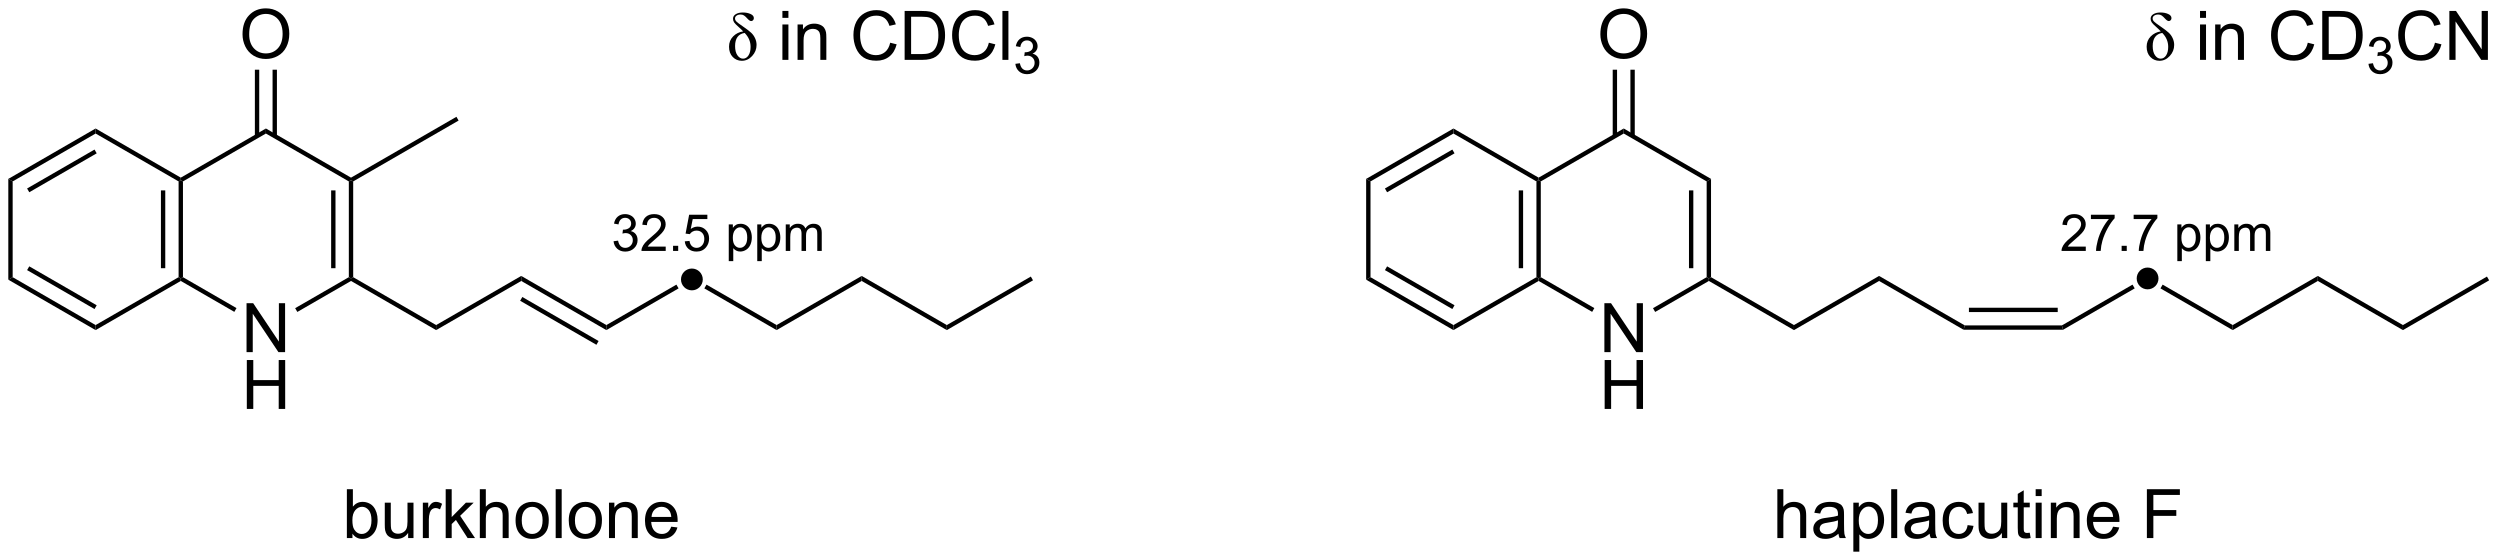 <?xml version="1.0" encoding="UTF-8"?>
<!DOCTYPE svg PUBLIC '-//W3C//DTD SVG 1.0//EN'
          'http://www.w3.org/TR/2001/REC-SVG-20010904/DTD/svg10.dtd'>
<svg stroke-dasharray="none" shape-rendering="auto" xmlns="http://www.w3.org/2000/svg" font-family="'Dialog'" text-rendering="auto" width="803" fill-opacity="1" color-interpolation="auto" color-rendering="auto" preserveAspectRatio="xMidYMid meet" font-size="12px" viewBox="0 0 803 180" fill="black" xmlns:xlink="http://www.w3.org/1999/xlink" stroke="black" image-rendering="auto" stroke-miterlimit="10" stroke-linecap="square" stroke-linejoin="miter" font-style="normal" stroke-width="1" height="180" stroke-dashoffset="0" font-weight="normal" stroke-opacity="1"
><!--Generated by the Batik Graphics2D SVG Generator--><defs id="genericDefs"
  /><g
  ><defs id="defs1"
    ><clipPath clipPathUnits="userSpaceOnUse" id="clipPath1"
      ><path d="M0.633 2.71 L301.441 2.71 L301.441 70.151 L0.633 70.151 L0.633 2.71 Z"
      /></clipPath
      ><clipPath clipPathUnits="userSpaceOnUse" id="clipPath2"
      ><path d="M26.406 276.497 L26.406 342.063 L318.85 342.063 L318.85 276.497 Z"
      /></clipPath
    ></defs
    ><g transform="scale(2.667,2.667) translate(-0.633,-2.71) matrix(1.029,0,0,1.029,-26.528,-281.695)"
    ><path d="M107.374 310.371 C106.67 310.371 106.099 309.8 106.099 309.096 C106.099 308.391 106.67 307.82 107.374 307.82 C108.079 307.82 108.65 308.391 108.65 309.096 C108.65 309.8 108.079 310.371 107.374 310.371" stroke="none" clip-path="url(#clipPath2)"
    /></g
    ><g transform="matrix(2.743,0,0,2.743,-72.429,-758.413)"
    ><path d="M277.883 310.371 C277.179 310.371 276.608 309.8 276.608 309.096 C276.608 308.391 277.179 307.82 277.883 307.82 C278.588 307.82 279.159 308.391 279.159 309.096 C279.159 309.8 278.588 310.371 277.883 310.371" stroke="none" clip-path="url(#clipPath2)"
    /></g
    ><g transform="matrix(2.743,0,0,2.743,-72.429,-758.413)"
    ><path d="M47.83 308.948 L47.574 309.096 L47.319 308.948 L47.319 297.734 L47.574 297.586 L47.83 297.734 ZM45.758 307.899 L45.758 298.783 L45.248 298.783 L45.248 307.899 Z" stroke="none" clip-path="url(#clipPath2)"
    /></g
    ><g transform="matrix(2.743,0,0,2.743,-72.429,-758.413)"
    ><path d="M47.574 297.292 L47.574 297.586 L47.319 297.734 L37.6 292.126 L37.6 291.537 Z" stroke="none" clip-path="url(#clipPath2)"
    /></g
    ><g transform="matrix(2.743,0,0,2.743,-72.429,-758.413)"
    ><path d="M37.6 291.537 L37.6 292.126 L27.888 297.734 L27.378 297.439 ZM37.473 294.003 L29.577 298.561 L29.832 299.003 L37.728 294.445 Z" stroke="none" clip-path="url(#clipPath2)"
    /></g
    ><g transform="matrix(2.743,0,0,2.743,-72.429,-758.413)"
    ><path d="M27.378 297.439 L27.888 297.734 L27.888 308.948 L27.378 309.243 Z" stroke="none" clip-path="url(#clipPath2)"
    /></g
    ><g transform="matrix(2.743,0,0,2.743,-72.429,-758.413)"
    ><path d="M27.378 309.243 L27.888 308.948 L37.6 314.555 L37.6 315.145 ZM29.577 308.12 L37.473 312.679 L37.728 312.237 L29.832 307.679 Z" stroke="none" clip-path="url(#clipPath2)"
    /></g
    ><g transform="matrix(2.743,0,0,2.743,-72.429,-758.413)"
    ><path d="M37.6 315.145 L37.6 314.555 L47.319 308.948 L47.574 309.096 L47.574 309.39 Z" stroke="none" clip-path="url(#clipPath2)"
    /></g
    ><g transform="matrix(2.743,0,0,2.743,-72.429,-758.413)"
    ><path d="M55.275 317.725 L55.275 311.998 L56.054 311.998 L59.062 316.493 L59.062 311.998 L59.788 311.998 L59.788 317.725 L59.01 317.725 L56.002 313.225 L56.002 317.725 L55.275 317.725 Z" stroke="none" clip-path="url(#clipPath2)"
    /></g
    ><g transform="matrix(2.743,0,0,2.743,-72.429,-758.413)"
    ><path d="M55.307 324.375 L55.307 318.649 L56.064 318.649 L56.064 321 L59.041 321 L59.041 318.649 L59.799 318.649 L59.799 324.375 L59.041 324.375 L59.041 321.675 L56.064 321.675 L56.064 324.375 L55.307 324.375 Z" stroke="none" clip-path="url(#clipPath2)"
    /></g
    ><g transform="matrix(2.743,0,0,2.743,-72.429,-758.413)"
    ><path d="M47.574 309.39 L47.574 309.096 L47.83 308.948 L54.099 312.568 L53.844 313.01 Z" stroke="none" clip-path="url(#clipPath2)"
    /></g
    ><g transform="matrix(2.743,0,0,2.743,-72.429,-758.413)"
    ><path d="M61.222 313.019 L60.967 312.577 L67.252 308.948 L67.508 309.096 L67.508 309.39 Z" stroke="none" clip-path="url(#clipPath2)"
    /></g
    ><g transform="matrix(2.743,0,0,2.743,-72.429,-758.413)"
    ><path d="M67.763 308.948 L67.508 309.096 L67.252 308.948 L67.252 297.734 L67.508 297.586 L67.763 297.734 ZM65.691 307.899 L65.691 298.782 L65.181 298.782 L65.181 307.899 Z" stroke="none" clip-path="url(#clipPath2)"
    /></g
    ><g transform="matrix(2.743,0,0,2.743,-72.429,-758.413)"
    ><path d="M67.508 297.292 L67.508 297.586 L67.252 297.734 L57.541 292.126 L57.541 291.537 Z" stroke="none" clip-path="url(#clipPath2)"
    /></g
    ><g transform="matrix(2.743,0,0,2.743,-72.429,-758.413)"
    ><path d="M57.541 291.537 L57.541 292.126 L47.83 297.734 L47.574 297.586 L47.574 297.292 Z" stroke="none" clip-path="url(#clipPath2)"
    /></g
    ><g transform="matrix(2.743,0,0,2.743,-72.429,-758.413)"
    ><path d="M54.804 280.508 Q54.804 279.081 55.57 278.277 Q56.335 277.469 57.546 277.469 Q58.338 277.469 58.973 277.85 Q59.611 278.227 59.945 278.904 Q60.281 279.581 60.281 280.441 Q60.281 281.313 59.929 282.001 Q59.578 282.688 58.932 283.042 Q58.288 283.397 57.541 283.397 Q56.734 283.397 56.096 283.006 Q55.46 282.613 55.132 281.938 Q54.804 281.261 54.804 280.508 ZM55.585 280.519 Q55.585 281.555 56.14 282.152 Q56.697 282.745 57.538 282.745 Q58.393 282.745 58.945 282.144 Q59.499 281.542 59.499 280.438 Q59.499 279.738 59.262 279.217 Q59.025 278.696 58.57 278.409 Q58.117 278.12 57.549 278.12 Q56.744 278.12 56.163 278.675 Q55.585 279.227 55.585 280.519 Z" stroke="none" clip-path="url(#clipPath2)"
    /></g
    ><g transform="matrix(2.743,0,0,2.743,-72.429,-758.413)"
    ><path d="M58.832 292.43 L58.832 284.653 L58.322 284.653 L58.322 292.43 ZM56.76 292.43 L56.76 284.653 L56.25 284.653 L56.25 292.43 Z" stroke="none" clip-path="url(#clipPath2)"
    /></g
    ><g transform="matrix(2.743,0,0,2.743,-72.429,-758.413)"
    ><path d="M67.508 309.39 L67.508 309.096 L67.763 308.948 L77.474 314.555 L77.474 315.145 Z" stroke="none" clip-path="url(#clipPath2)"
    /></g
    ><g transform="matrix(2.743,0,0,2.743,-72.429,-758.413)"
    ><path d="M77.474 315.145 L77.474 314.555 L87.441 308.801 L87.441 309.39 Z" stroke="none" clip-path="url(#clipPath2)"
    /></g
    ><g transform="matrix(2.743,0,0,2.743,-72.429,-758.413)"
    ><path d="M87.441 309.39 L87.441 308.801 L97.407 314.555 L97.407 315.145 ZM87.313 311.709 L96.244 316.865 L96.499 316.423 L87.569 311.267 Z" stroke="none" clip-path="url(#clipPath2)"
    /></g
    ><g transform="matrix(2.743,0,0,2.743,-72.429,-758.413)"
    ><path d="M97.407 315.145 L97.407 314.555 L105.611 309.819 L105.866 310.261 Z" stroke="none" clip-path="url(#clipPath2)"
    /></g
    ><g transform="matrix(2.743,0,0,2.743,-72.429,-758.413)"
    ><path d="M108.882 310.261 L109.137 309.819 L117.341 314.555 L117.341 315.145 Z" stroke="none" clip-path="url(#clipPath2)"
    /></g
    ><g transform="matrix(2.743,0,0,2.743,-72.429,-758.413)"
    ><path d="M117.341 315.145 L117.341 314.555 L127.307 308.801 L127.307 309.39 Z" stroke="none" clip-path="url(#clipPath2)"
    /></g
    ><g transform="matrix(2.743,0,0,2.743,-72.429,-758.413)"
    ><path d="M127.307 309.39 L127.307 308.801 L137.274 314.555 L137.274 315.145 Z" stroke="none" clip-path="url(#clipPath2)"
    /></g
    ><g transform="matrix(2.743,0,0,2.743,-72.429,-758.413)"
    ><path d="M137.274 315.145 L137.274 314.555 L147.113 308.875 L147.368 309.316 Z" stroke="none" clip-path="url(#clipPath2)"
    /></g
    ><g transform="matrix(2.743,0,0,2.743,-72.429,-758.413)"
    ><path d="M67.763 297.734 L67.508 297.586 L67.508 297.292 L79.851 290.166 L80.106 290.607 Z" stroke="none" clip-path="url(#clipPath2)"
    /></g
    ><g transform="matrix(2.743,0,0,2.743,-72.429,-758.413)"
    ><path d="M98.252 304.74 L98.779 304.67 Q98.871 305.119 99.088 305.316 Q99.307 305.514 99.621 305.514 Q99.992 305.514 100.248 305.256 Q100.506 304.998 100.506 304.617 Q100.506 304.254 100.268 304.019 Q100.031 303.783 99.664 303.783 Q99.516 303.783 99.293 303.842 L99.352 303.379 Q99.404 303.385 99.436 303.385 Q99.773 303.385 100.043 303.209 Q100.312 303.033 100.312 302.666 Q100.312 302.377 100.115 302.188 Q99.92 301.996 99.609 301.996 Q99.301 301.996 99.096 302.19 Q98.891 302.383 98.832 302.769 L98.305 302.676 Q98.402 302.144 98.744 301.853 Q99.088 301.562 99.598 301.562 Q99.949 301.562 100.244 301.713 Q100.541 301.863 100.697 302.125 Q100.853 302.385 100.853 302.678 Q100.853 302.957 100.703 303.185 Q100.555 303.414 100.262 303.549 Q100.643 303.637 100.853 303.914 Q101.064 304.19 101.064 304.606 Q101.064 305.168 100.654 305.56 Q100.244 305.951 99.617 305.951 Q99.053 305.951 98.678 305.615 Q98.305 305.277 98.252 304.74 ZM104.358 305.367 L104.358 305.875 L101.519 305.875 Q101.513 305.684 101.581 305.508 Q101.689 305.219 101.927 304.938 Q102.167 304.656 102.618 304.287 Q103.317 303.713 103.564 303.377 Q103.81 303.041 103.81 302.742 Q103.81 302.43 103.585 302.215 Q103.362 301.998 103.001 301.998 Q102.62 301.998 102.392 302.227 Q102.163 302.455 102.161 302.859 L101.618 302.805 Q101.675 302.197 102.038 301.881 Q102.401 301.562 103.013 301.562 Q103.632 301.562 103.991 301.906 Q104.353 302.248 104.353 302.754 Q104.353 303.012 104.247 303.262 Q104.142 303.51 103.895 303.785 Q103.651 304.06 103.083 304.541 Q102.608 304.94 102.474 305.082 Q102.339 305.225 102.251 305.367 L104.358 305.367 ZM105.219 305.875 L105.219 305.273 L105.82 305.273 L105.82 305.875 L105.219 305.875 ZM106.591 304.75 L107.144 304.703 Q107.206 305.107 107.429 305.31 Q107.653 305.514 107.97 305.514 Q108.351 305.514 108.614 305.227 Q108.878 304.94 108.878 304.465 Q108.878 304.014 108.624 303.754 Q108.372 303.492 107.962 303.492 Q107.706 303.492 107.501 303.609 Q107.296 303.725 107.179 303.908 L106.685 303.844 L107.101 301.639 L109.235 301.639 L109.235 302.143 L107.522 302.143 L107.29 303.297 Q107.677 303.027 108.103 303.027 Q108.665 303.027 109.052 303.418 Q109.439 303.807 109.439 304.418 Q109.439 305.002 109.099 305.426 Q108.685 305.949 107.97 305.949 Q107.384 305.949 107.013 305.621 Q106.644 305.291 106.591 304.75 ZM111.741 307.068 L111.741 302.764 L112.222 302.764 L112.222 303.168 Q112.392 302.93 112.605 302.812 Q112.819 302.693 113.124 302.693 Q113.522 302.693 113.827 302.898 Q114.132 303.103 114.286 303.477 Q114.442 303.85 114.442 304.295 Q114.442 304.773 114.27 305.156 Q114.099 305.537 113.772 305.742 Q113.446 305.945 113.085 305.945 Q112.821 305.945 112.612 305.834 Q112.403 305.723 112.269 305.553 L112.269 307.068 L111.741 307.068 ZM112.218 304.336 Q112.218 304.938 112.46 305.225 Q112.704 305.512 113.05 305.512 Q113.401 305.512 113.651 305.215 Q113.903 304.916 113.903 304.293 Q113.903 303.697 113.657 303.402 Q113.413 303.106 113.073 303.106 Q112.737 303.106 112.478 303.422 Q112.218 303.736 112.218 304.336 ZM115.078 307.068 L115.078 302.764 L115.559 302.764 L115.559 303.168 Q115.728 302.93 115.941 302.812 Q116.156 302.693 116.461 302.693 Q116.859 302.693 117.164 302.898 Q117.469 303.103 117.623 303.477 Q117.779 303.85 117.779 304.295 Q117.779 304.773 117.607 305.156 Q117.436 305.537 117.109 305.742 Q116.783 305.945 116.422 305.945 Q116.158 305.945 115.949 305.834 Q115.74 305.723 115.606 305.553 L115.606 307.068 L115.078 307.068 ZM115.555 304.336 Q115.555 304.938 115.797 305.225 Q116.041 305.512 116.387 305.512 Q116.738 305.512 116.988 305.215 Q117.24 304.916 117.24 304.293 Q117.24 303.697 116.994 303.402 Q116.75 303.106 116.41 303.106 Q116.074 303.106 115.814 303.422 Q115.555 303.736 115.555 304.336 ZM118.415 305.875 L118.415 302.764 L118.886 302.764 L118.886 303.199 Q119.032 302.971 119.274 302.832 Q119.519 302.693 119.829 302.693 Q120.175 302.693 120.395 302.838 Q120.618 302.981 120.708 303.238 Q121.077 302.693 121.669 302.693 Q122.132 302.693 122.38 302.949 Q122.63 303.205 122.63 303.738 L122.63 305.875 L122.106 305.875 L122.106 303.914 Q122.106 303.598 122.054 303.459 Q122.003 303.32 121.868 303.236 Q121.733 303.15 121.552 303.15 Q121.224 303.15 121.007 303.369 Q120.79 303.586 120.79 304.066 L120.79 305.875 L120.263 305.875 L120.263 303.853 Q120.263 303.502 120.134 303.326 Q120.005 303.15 119.712 303.15 Q119.489 303.15 119.3 303.268 Q119.112 303.385 119.026 303.611 Q118.942 303.836 118.942 304.26 L118.942 305.875 L118.415 305.875 Z" stroke="none" clip-path="url(#clipPath2)"
    /></g
    ><g transform="matrix(2.743,0,0,2.743,-72.429,-758.413)"
    ><path d="M67.677 339.5 L67.023 339.5 L67.023 333.773 L67.727 333.773 L67.727 335.815 Q68.172 335.258 68.865 335.258 Q69.247 335.258 69.588 335.411 Q69.93 335.565 70.151 335.846 Q70.372 336.125 70.497 336.521 Q70.622 336.914 70.622 337.362 Q70.622 338.43 70.094 339.013 Q69.568 339.594 68.828 339.594 Q68.094 339.594 67.677 338.979 L67.677 339.5 ZM67.669 337.393 Q67.669 338.141 67.872 338.471 Q68.203 339.016 68.771 339.016 Q69.232 339.016 69.568 338.615 Q69.904 338.214 69.904 337.422 Q69.904 336.609 69.581 336.224 Q69.258 335.836 68.802 335.836 Q68.341 335.836 68.005 336.237 Q67.669 336.635 67.669 337.393 ZM74.197 339.5 L74.197 338.891 Q73.712 339.594 72.879 339.594 Q72.512 339.594 72.194 339.453 Q71.876 339.312 71.72 339.099 Q71.566 338.885 71.504 338.578 Q71.462 338.37 71.462 337.922 L71.462 335.352 L72.165 335.352 L72.165 337.651 Q72.165 338.203 72.207 338.393 Q72.275 338.672 72.488 338.831 Q72.704 338.987 73.019 338.987 Q73.337 338.987 73.613 338.825 Q73.892 338.664 74.007 338.385 Q74.121 338.104 74.121 337.573 L74.121 335.352 L74.824 335.352 L74.824 339.5 L74.197 339.5 ZM75.919 339.5 L75.919 335.352 L76.552 335.352 L76.552 335.979 Q76.794 335.539 76.997 335.398 Q77.203 335.258 77.451 335.258 Q77.805 335.258 78.172 335.484 L77.93 336.135 Q77.672 335.984 77.414 335.984 Q77.185 335.984 77 336.122 Q76.818 336.26 76.74 336.508 Q76.622 336.883 76.622 337.328 L76.622 339.5 L75.919 339.5 ZM78.594 339.5 L78.594 333.773 L79.297 333.773 L79.297 337.039 L80.961 335.352 L81.872 335.352 L80.287 336.891 L82.031 339.5 L81.164 339.5 L79.794 337.378 L79.297 337.854 L79.297 339.5 L78.594 339.5 ZM82.591 339.5 L82.591 333.773 L83.294 333.773 L83.294 335.828 Q83.787 335.258 84.537 335.258 Q84.997 335.258 85.336 335.44 Q85.677 335.62 85.823 335.94 Q85.969 336.26 85.969 336.87 L85.969 339.5 L85.266 339.5 L85.266 336.87 Q85.266 336.344 85.037 336.104 Q84.81 335.862 84.391 335.862 Q84.078 335.862 83.802 336.026 Q83.529 336.188 83.412 336.466 Q83.294 336.742 83.294 337.229 L83.294 339.5 L82.591 339.5 ZM86.777 337.425 Q86.777 336.273 87.418 335.719 Q87.954 335.258 88.723 335.258 Q89.579 335.258 90.121 335.818 Q90.665 336.378 90.665 337.367 Q90.665 338.167 90.423 338.628 Q90.184 339.086 89.725 339.341 Q89.267 339.594 88.723 339.594 Q87.853 339.594 87.314 339.036 Q86.777 338.477 86.777 337.425 ZM87.501 337.425 Q87.501 338.221 87.848 338.62 Q88.197 339.016 88.723 339.016 Q89.246 339.016 89.592 338.617 Q89.941 338.219 89.941 337.401 Q89.941 336.633 89.592 336.237 Q89.243 335.839 88.723 335.839 Q88.197 335.839 87.848 336.234 Q87.501 336.628 87.501 337.425 ZM91.474 339.5 L91.474 333.773 L92.177 333.773 L92.177 339.5 L91.474 339.5 ZM93.004 337.425 Q93.004 336.273 93.644 335.719 Q94.181 335.258 94.949 335.258 Q95.806 335.258 96.348 335.818 Q96.892 336.378 96.892 337.367 Q96.892 338.167 96.65 338.628 Q96.41 339.086 95.952 339.341 Q95.493 339.594 94.949 339.594 Q94.079 339.594 93.54 339.036 Q93.004 338.477 93.004 337.425 ZM93.728 337.425 Q93.728 338.221 94.074 338.62 Q94.423 339.016 94.949 339.016 Q95.473 339.016 95.819 338.617 Q96.168 338.219 96.168 337.401 Q96.168 336.633 95.819 336.237 Q95.47 335.839 94.949 335.839 Q94.423 335.839 94.074 336.234 Q93.728 336.628 93.728 337.425 ZM97.716 339.5 L97.716 335.352 L98.349 335.352 L98.349 335.94 Q98.805 335.258 99.669 335.258 Q100.044 335.258 100.357 335.393 Q100.672 335.526 100.828 335.745 Q100.984 335.964 101.047 336.266 Q101.086 336.461 101.086 336.948 L101.086 339.5 L100.383 339.5 L100.383 336.977 Q100.383 336.547 100.299 336.333 Q100.219 336.12 100.01 335.995 Q99.802 335.867 99.521 335.867 Q99.07 335.867 98.745 336.154 Q98.419 336.438 98.419 337.234 L98.419 339.5 L97.716 339.5 ZM105.004 338.164 L105.731 338.253 Q105.559 338.891 105.092 339.242 Q104.629 339.594 103.908 339.594 Q102.996 339.594 102.462 339.034 Q101.931 338.471 101.931 337.461 Q101.931 336.414 102.47 335.836 Q103.009 335.258 103.868 335.258 Q104.699 335.258 105.225 335.825 Q105.754 336.391 105.754 337.417 Q105.754 337.479 105.751 337.604 L102.658 337.604 Q102.697 338.289 103.043 338.654 Q103.392 339.016 103.91 339.016 Q104.298 339.016 104.572 338.812 Q104.845 338.609 105.004 338.164 ZM102.697 337.026 L105.012 337.026 Q104.965 336.503 104.746 336.242 Q104.41 335.836 103.876 335.836 Q103.392 335.836 103.061 336.161 Q102.731 336.484 102.697 337.026 Z" stroke="none" clip-path="url(#clipPath2)"
    /></g
    ><g transform="matrix(2.743,0,0,2.743,-72.429,-758.413)"
    ><path d="M206.829 308.948 L206.574 309.096 L206.319 308.948 L206.319 297.734 L206.574 297.586 L206.829 297.734 ZM204.758 307.899 L204.758 298.783 L204.248 298.783 L204.248 307.899 Z" stroke="none" clip-path="url(#clipPath2)"
    /></g
    ><g transform="matrix(2.743,0,0,2.743,-72.429,-758.413)"
    ><path d="M206.574 297.292 L206.574 297.586 L206.319 297.734 L196.6 292.126 L196.6 291.537 Z" stroke="none" clip-path="url(#clipPath2)"
    /></g
    ><g transform="matrix(2.743,0,0,2.743,-72.429,-758.413)"
    ><path d="M196.6 291.537 L196.6 292.126 L186.888 297.734 L186.378 297.439 ZM196.472 294.003 L188.577 298.561 L188.832 299.003 L196.728 294.445 Z" stroke="none" clip-path="url(#clipPath2)"
    /></g
    ><g transform="matrix(2.743,0,0,2.743,-72.429,-758.413)"
    ><path d="M186.378 297.439 L186.888 297.734 L186.888 308.948 L186.378 309.243 Z" stroke="none" clip-path="url(#clipPath2)"
    /></g
    ><g transform="matrix(2.743,0,0,2.743,-72.429,-758.413)"
    ><path d="M186.378 309.243 L186.888 308.948 L196.6 314.555 L196.6 315.145 ZM188.577 308.12 L196.472 312.679 L196.728 312.237 L188.832 307.679 Z" stroke="none" clip-path="url(#clipPath2)"
    /></g
    ><g transform="matrix(2.743,0,0,2.743,-72.429,-758.413)"
    ><path d="M196.6 315.145 L196.6 314.555 L206.319 308.948 L206.574 309.096 L206.574 309.39 Z" stroke="none" clip-path="url(#clipPath2)"
    /></g
    ><g transform="matrix(2.743,0,0,2.743,-72.429,-758.413)"
    ><path d="M214.275 317.725 L214.275 311.998 L215.054 311.998 L218.062 316.493 L218.062 311.998 L218.788 311.998 L218.788 317.725 L218.01 317.725 L215.002 313.225 L215.002 317.725 L214.275 317.725 Z" stroke="none" clip-path="url(#clipPath2)"
    /></g
    ><g transform="matrix(2.743,0,0,2.743,-72.429,-758.413)"
    ><path d="M214.307 324.375 L214.307 318.649 L215.064 318.649 L215.064 321 L218.041 321 L218.041 318.649 L218.799 318.649 L218.799 324.375 L218.041 324.375 L218.041 321.675 L215.064 321.675 L215.064 324.375 L214.307 324.375 Z" stroke="none" clip-path="url(#clipPath2)"
    /></g
    ><g transform="matrix(2.743,0,0,2.743,-72.429,-758.413)"
    ><path d="M206.574 309.39 L206.574 309.096 L206.829 308.948 L213.099 312.568 L212.844 313.01 Z" stroke="none" clip-path="url(#clipPath2)"
    /></g
    ><g transform="matrix(2.743,0,0,2.743,-72.429,-758.413)"
    ><path d="M220.222 313.019 L219.967 312.577 L226.252 308.948 L226.508 309.096 L226.508 309.39 Z" stroke="none" clip-path="url(#clipPath2)"
    /></g
    ><g transform="matrix(2.743,0,0,2.743,-72.429,-758.413)"
    ><path d="M226.763 308.948 L226.508 309.096 L226.252 308.948 L226.252 297.734 L226.763 297.439 ZM224.691 307.899 L224.691 298.782 L224.181 298.782 L224.181 307.899 Z" stroke="none" clip-path="url(#clipPath2)"
    /></g
    ><g transform="matrix(2.743,0,0,2.743,-72.429,-758.413)"
    ><path d="M226.763 297.439 L226.252 297.734 L216.541 292.126 L216.541 291.537 Z" stroke="none" clip-path="url(#clipPath2)"
    /></g
    ><g transform="matrix(2.743,0,0,2.743,-72.429,-758.413)"
    ><path d="M216.541 291.537 L216.541 292.126 L206.829 297.734 L206.574 297.586 L206.574 297.292 Z" stroke="none" clip-path="url(#clipPath2)"
    /></g
    ><g transform="matrix(2.743,0,0,2.743,-72.429,-758.413)"
    ><path d="M213.804 280.508 Q213.804 279.081 214.57 278.277 Q215.335 277.469 216.546 277.469 Q217.338 277.469 217.973 277.85 Q218.611 278.227 218.945 278.904 Q219.281 279.581 219.281 280.441 Q219.281 281.313 218.929 282.001 Q218.577 282.688 217.932 283.042 Q217.288 283.397 216.541 283.397 Q215.734 283.397 215.096 283.006 Q214.46 282.613 214.132 281.938 Q213.804 281.261 213.804 280.508 ZM214.585 280.519 Q214.585 281.555 215.14 282.152 Q215.697 282.745 216.538 282.745 Q217.393 282.745 217.945 282.144 Q218.499 281.542 218.499 280.438 Q218.499 279.738 218.262 279.217 Q218.025 278.696 217.57 278.409 Q217.117 278.12 216.549 278.12 Q215.744 278.12 215.163 278.675 Q214.585 279.227 214.585 280.519 Z" stroke="none" clip-path="url(#clipPath2)"
    /></g
    ><g transform="matrix(2.743,0,0,2.743,-72.429,-758.413)"
    ><path d="M217.832 292.43 L217.832 284.653 L217.322 284.653 L217.322 292.43 ZM215.76 292.43 L215.76 284.653 L215.25 284.653 L215.25 292.43 Z" stroke="none" clip-path="url(#clipPath2)"
    /></g
    ><g transform="matrix(2.743,0,0,2.743,-72.429,-758.413)"
    ><path d="M226.508 309.39 L226.508 309.096 L226.763 308.948 L236.474 314.555 L236.474 315.145 Z" stroke="none" clip-path="url(#clipPath2)"
    /></g
    ><g transform="matrix(2.743,0,0,2.743,-72.429,-758.413)"
    ><path d="M236.474 315.145 L236.474 314.555 L246.441 308.801 L246.441 309.39 Z" stroke="none" clip-path="url(#clipPath2)"
    /></g
    ><g transform="matrix(2.743,0,0,2.743,-72.429,-758.413)"
    ><path d="M270.646 305.367 L270.646 305.875 L267.807 305.875 Q267.801 305.684 267.869 305.508 Q267.976 305.219 268.215 304.938 Q268.455 304.656 268.906 304.287 Q269.605 303.713 269.851 303.377 Q270.098 303.041 270.098 302.742 Q270.098 302.43 269.873 302.215 Q269.65 301.998 269.289 301.998 Q268.908 301.998 268.68 302.227 Q268.451 302.455 268.449 302.859 L267.906 302.805 Q267.963 302.197 268.326 301.881 Q268.689 301.562 269.301 301.562 Q269.92 301.562 270.279 301.906 Q270.64 302.248 270.64 302.754 Q270.64 303.012 270.535 303.262 Q270.43 303.51 270.183 303.785 Q269.939 304.06 269.371 304.541 Q268.896 304.94 268.762 305.082 Q268.627 305.225 268.539 305.367 L270.646 305.367 ZM271.247 302.143 L271.247 301.635 L274.026 301.635 L274.026 302.045 Q273.616 302.482 273.214 303.207 Q272.811 303.93 272.591 304.693 Q272.433 305.232 272.39 305.875 L271.847 305.875 Q271.856 305.367 272.046 304.65 Q272.237 303.932 272.593 303.266 Q272.948 302.6 273.351 302.143 L271.247 302.143 ZM274.844 305.875 L274.844 305.273 L275.445 305.273 L275.445 305.875 L274.844 305.875 ZM276.251 302.143 L276.251 301.635 L279.03 301.635 L279.03 302.045 Q278.62 302.482 278.218 303.207 Q277.815 303.93 277.595 304.693 Q277.436 305.232 277.394 305.875 L276.851 305.875 Q276.86 305.367 277.05 304.65 Q277.241 303.932 277.597 303.266 Q277.952 302.6 278.354 302.143 L276.251 302.143 ZM281.366 307.068 L281.366 302.764 L281.847 302.764 L281.847 303.168 Q282.017 302.93 282.229 302.812 Q282.444 302.693 282.749 302.693 Q283.147 302.693 283.452 302.898 Q283.757 303.103 283.911 303.477 Q284.067 303.85 284.067 304.295 Q284.067 304.773 283.895 305.156 Q283.724 305.537 283.397 305.742 Q283.071 305.945 282.71 305.945 Q282.446 305.945 282.237 305.834 Q282.028 305.723 281.894 305.553 L281.894 307.068 L281.366 307.068 ZM281.843 304.336 Q281.843 304.938 282.085 305.225 Q282.329 305.512 282.675 305.512 Q283.026 305.512 283.276 305.215 Q283.528 304.916 283.528 304.293 Q283.528 303.697 283.282 303.402 Q283.038 303.106 282.698 303.106 Q282.362 303.106 282.102 303.422 Q281.843 303.736 281.843 304.336 ZM284.703 307.068 L284.703 302.764 L285.183 302.764 L285.183 303.168 Q285.353 302.93 285.566 302.812 Q285.781 302.693 286.086 302.693 Q286.484 302.693 286.789 302.898 Q287.094 303.103 287.248 303.477 Q287.404 303.85 287.404 304.295 Q287.404 304.773 287.232 305.156 Q287.06 305.537 286.734 305.742 Q286.408 305.945 286.047 305.945 Q285.783 305.945 285.574 305.834 Q285.365 305.723 285.23 305.553 L285.23 307.068 L284.703 307.068 ZM285.18 304.336 Q285.18 304.938 285.422 305.225 Q285.666 305.512 286.012 305.512 Q286.363 305.512 286.613 305.215 Q286.865 304.916 286.865 304.293 Q286.865 303.697 286.619 303.402 Q286.375 303.106 286.035 303.106 Q285.699 303.106 285.439 303.422 Q285.18 303.736 285.18 304.336 ZM288.04 305.875 L288.04 302.764 L288.511 302.764 L288.511 303.199 Q288.657 302.971 288.899 302.832 Q289.144 302.693 289.454 302.693 Q289.8 302.693 290.02 302.838 Q290.243 302.981 290.333 303.238 Q290.702 302.693 291.294 302.693 Q291.757 302.693 292.005 302.949 Q292.255 303.205 292.255 303.738 L292.255 305.875 L291.731 305.875 L291.731 303.914 Q291.731 303.598 291.679 303.459 Q291.628 303.32 291.493 303.236 Q291.358 303.15 291.177 303.15 Q290.849 303.15 290.632 303.369 Q290.415 303.586 290.415 304.066 L290.415 305.875 L289.888 305.875 L289.888 303.853 Q289.888 303.502 289.759 303.326 Q289.63 303.15 289.337 303.15 Q289.114 303.15 288.925 303.268 Q288.737 303.385 288.651 303.611 Q288.567 303.836 288.567 304.26 L288.567 305.875 L288.04 305.875 Z" stroke="none" clip-path="url(#clipPath2)"
    /></g
    ><g transform="matrix(2.743,0,0,2.743,-72.429,-758.413)"
    ><path d="M234.529 339.5 L234.529 333.773 L235.232 333.773 L235.232 335.828 Q235.724 335.258 236.474 335.258 Q236.935 335.258 237.273 335.44 Q237.615 335.62 237.76 335.94 Q237.906 336.26 237.906 336.87 L237.906 339.5 L237.203 339.5 L237.203 336.87 Q237.203 336.344 236.974 336.104 Q236.747 335.862 236.328 335.862 Q236.016 335.862 235.74 336.026 Q235.466 336.188 235.349 336.466 Q235.232 336.742 235.232 337.229 L235.232 339.5 L234.529 339.5 ZM241.684 338.987 Q241.293 339.32 240.931 339.458 Q240.572 339.594 240.157 339.594 Q239.473 339.594 239.106 339.26 Q238.738 338.925 238.738 338.406 Q238.738 338.102 238.876 337.849 Q239.017 337.596 239.241 337.445 Q239.465 337.292 239.746 337.214 Q239.954 337.159 240.371 337.109 Q241.223 337.008 241.626 336.867 Q241.629 336.721 241.629 336.682 Q241.629 336.253 241.431 336.078 Q241.16 335.839 240.629 335.839 Q240.134 335.839 239.897 336.013 Q239.66 336.188 239.548 336.628 L238.861 336.534 Q238.954 336.094 239.168 335.823 Q239.384 335.55 239.79 335.404 Q240.197 335.258 240.731 335.258 Q241.262 335.258 241.593 335.383 Q241.926 335.508 242.082 335.698 Q242.238 335.885 242.301 336.175 Q242.337 336.354 242.337 336.823 L242.337 337.76 Q242.337 338.742 242.381 339.003 Q242.426 339.26 242.559 339.5 L241.824 339.5 Q241.715 339.281 241.684 338.987 ZM241.626 337.417 Q241.244 337.573 240.478 337.682 Q240.043 337.745 239.863 337.823 Q239.684 337.901 239.585 338.052 Q239.488 338.203 239.488 338.385 Q239.488 338.667 239.702 338.854 Q239.915 339.042 240.324 339.042 Q240.731 339.042 241.046 338.865 Q241.363 338.688 241.512 338.378 Q241.626 338.141 241.626 337.675 L241.626 337.417 ZM243.427 341.091 L243.427 335.352 L244.068 335.352 L244.068 335.891 Q244.294 335.573 244.578 335.417 Q244.865 335.258 245.271 335.258 Q245.802 335.258 246.208 335.531 Q246.615 335.805 246.82 336.302 Q247.029 336.8 247.029 337.393 Q247.029 338.031 246.799 338.542 Q246.57 339.05 246.135 339.323 Q245.701 339.594 245.219 339.594 Q244.867 339.594 244.589 339.445 Q244.31 339.297 244.13 339.07 L244.13 341.091 L243.427 341.091 ZM244.062 337.448 Q244.062 338.25 244.385 338.633 Q244.711 339.016 245.172 339.016 Q245.641 339.016 245.974 338.62 Q246.31 338.221 246.31 337.391 Q246.31 336.596 245.982 336.203 Q245.656 335.807 245.203 335.807 Q244.755 335.807 244.409 336.229 Q244.062 336.648 244.062 337.448 ZM247.861 339.5 L247.861 333.773 L248.564 333.773 L248.564 339.5 L247.861 339.5 ZM252.359 338.987 Q251.969 339.32 251.607 339.458 Q251.247 339.594 250.833 339.594 Q250.148 339.594 249.781 339.26 Q249.414 338.925 249.414 338.406 Q249.414 338.102 249.552 337.849 Q249.693 337.596 249.917 337.445 Q250.141 337.292 250.422 337.214 Q250.63 337.159 251.047 337.109 Q251.898 337.008 252.302 336.867 Q252.305 336.721 252.305 336.682 Q252.305 336.253 252.107 336.078 Q251.836 335.839 251.305 335.839 Q250.81 335.839 250.573 336.013 Q250.336 336.188 250.224 336.628 L249.536 336.534 Q249.63 336.094 249.844 335.823 Q250.06 335.55 250.466 335.404 Q250.872 335.258 251.406 335.258 Q251.938 335.258 252.268 335.383 Q252.602 335.508 252.758 335.698 Q252.914 335.885 252.977 336.175 Q253.013 336.354 253.013 336.823 L253.013 337.76 Q253.013 338.742 253.057 339.003 Q253.102 339.26 253.234 339.5 L252.5 339.5 Q252.391 339.281 252.359 338.987 ZM252.302 337.417 Q251.919 337.573 251.154 337.682 Q250.719 337.745 250.539 337.823 Q250.359 337.901 250.26 338.052 Q250.164 338.203 250.164 338.385 Q250.164 338.667 250.378 338.854 Q250.591 339.042 251 339.042 Q251.406 339.042 251.721 338.865 Q252.039 338.688 252.188 338.378 Q252.302 338.141 252.302 337.675 L252.302 337.417 ZM256.809 337.979 L257.501 338.07 Q257.387 338.784 256.921 339.19 Q256.454 339.594 255.775 339.594 Q254.923 339.594 254.405 339.036 Q253.887 338.479 253.887 337.44 Q253.887 336.768 254.108 336.266 Q254.332 335.76 254.788 335.51 Q255.244 335.258 255.777 335.258 Q256.454 335.258 256.884 335.599 Q257.314 335.94 257.434 336.57 L256.751 336.675 Q256.652 336.258 256.405 336.047 Q256.158 335.836 255.806 335.836 Q255.275 335.836 254.941 336.216 Q254.611 336.596 254.611 337.422 Q254.611 338.258 254.931 338.638 Q255.251 339.016 255.767 339.016 Q256.181 339.016 256.457 338.763 Q256.736 338.508 256.809 337.979 ZM260.822 339.5 L260.822 338.891 Q260.337 339.594 259.504 339.594 Q259.137 339.594 258.819 339.453 Q258.501 339.312 258.345 339.099 Q258.191 338.885 258.129 338.578 Q258.087 338.37 258.087 337.922 L258.087 335.352 L258.79 335.352 L258.79 337.651 Q258.79 338.203 258.832 338.393 Q258.9 338.672 259.113 338.831 Q259.329 338.987 259.644 338.987 Q259.962 338.987 260.238 338.825 Q260.517 338.664 260.632 338.385 Q260.746 338.104 260.746 337.573 L260.746 335.352 L261.449 335.352 L261.449 339.5 L260.822 339.5 ZM264.086 338.87 L264.188 339.492 Q263.891 339.555 263.656 339.555 Q263.273 339.555 263.062 339.435 Q262.852 339.312 262.766 339.115 Q262.68 338.917 262.68 338.284 L262.68 335.898 L262.164 335.898 L262.164 335.352 L262.68 335.352 L262.68 334.323 L263.38 333.901 L263.38 335.352 L264.086 335.352 L264.086 335.898 L263.38 335.898 L263.38 338.323 Q263.38 338.625 263.417 338.711 Q263.453 338.797 263.536 338.849 Q263.622 338.898 263.779 338.898 Q263.896 338.898 264.086 338.87 ZM264.777 334.581 L264.777 333.773 L265.481 333.773 L265.481 334.581 L264.777 334.581 ZM264.777 339.5 L264.777 335.352 L265.481 335.352 L265.481 339.5 L264.777 339.5 ZM266.552 339.5 L266.552 335.352 L267.185 335.352 L267.185 335.94 Q267.641 335.258 268.505 335.258 Q268.88 335.258 269.193 335.393 Q269.508 335.526 269.664 335.745 Q269.82 335.964 269.883 336.266 Q269.922 336.461 269.922 336.948 L269.922 339.5 L269.219 339.5 L269.219 336.977 Q269.219 336.547 269.135 336.333 Q269.055 336.12 268.846 335.995 Q268.638 335.867 268.357 335.867 Q267.906 335.867 267.581 336.154 Q267.255 336.438 267.255 337.234 L267.255 339.5 L266.552 339.5 ZM273.84 338.164 L274.566 338.253 Q274.394 338.891 273.928 339.242 Q273.465 339.594 272.743 339.594 Q271.832 339.594 271.298 339.034 Q270.767 338.471 270.767 337.461 Q270.767 336.414 271.306 335.836 Q271.845 335.258 272.704 335.258 Q273.535 335.258 274.061 335.825 Q274.59 336.391 274.59 337.417 Q274.59 337.479 274.587 337.604 L271.493 337.604 Q271.533 338.289 271.879 338.654 Q272.228 339.016 272.746 339.016 Q273.134 339.016 273.408 338.812 Q273.681 338.609 273.84 338.164 ZM271.533 337.026 L273.848 337.026 Q273.801 336.503 273.582 336.242 Q273.246 335.836 272.712 335.836 Q272.228 335.836 271.897 336.161 Q271.566 336.484 271.533 337.026 ZM277.801 339.5 L277.801 333.773 L281.665 333.773 L281.665 334.448 L278.559 334.448 L278.559 336.221 L281.246 336.221 L281.246 336.898 L278.559 336.898 L278.559 339.5 L277.801 339.5 Z" stroke="none" clip-path="url(#clipPath2)"
    /></g
    ><g transform="matrix(2.743,0,0,2.743,-72.429,-758.413)"
    ><path d="M246.441 309.39 L246.441 308.801 L256.476 314.595 L256.339 315.105 Z" stroke="none" clip-path="url(#clipPath2)"
    /></g
    ><g transform="matrix(2.743,0,0,2.743,-72.429,-758.413)"
    ><path d="M256.339 315.105 L256.476 314.595 L267.848 314.595 L267.985 315.105 ZM256.963 313.033 L267.361 313.033 L267.361 312.523 L256.963 312.523 Z" stroke="none" clip-path="url(#clipPath2)"
    /></g
    ><g transform="matrix(2.743,0,0,2.743,-72.429,-758.413)"
    ><path d="M267.985 315.105 L267.848 314.595 L276.12 309.819 L276.375 310.261 Z" stroke="none" clip-path="url(#clipPath2)"
    /></g
    ><g transform="matrix(2.743,0,0,2.743,-72.429,-758.413)"
    ><path d="M279.391 310.261 L279.646 309.819 L287.85 314.555 L287.85 315.144 Z" stroke="none" clip-path="url(#clipPath2)"
    /></g
    ><g transform="matrix(2.743,0,0,2.743,-72.429,-758.413)"
    ><path d="M287.85 315.144 L287.85 314.555 L297.817 308.801 L297.817 309.39 Z" stroke="none" clip-path="url(#clipPath2)"
    /></g
    ><g transform="matrix(2.743,0,0,2.743,-72.429,-758.413)"
    ><path d="M297.817 309.39 L297.817 308.801 L307.784 314.555 L307.784 315.144 Z" stroke="none" clip-path="url(#clipPath2)"
    /></g
    ><g transform="matrix(2.743,0,0,2.743,-72.429,-758.413)"
    ><path d="M307.784 315.144 L307.784 314.555 L317.623 308.875 L317.878 309.317 Z" stroke="none" clip-path="url(#clipPath2)"
    /></g
    ><g transform="matrix(2.743,0,0,2.743,-72.429,-758.413)"
    ><path d="M113.43 280.167 Q113.234 279.948 112.888 279.643 Q112.505 279.307 112.372 279.115 Q112.24 278.922 112.24 278.69 Q112.24 278.346 112.56 278.151 Q112.88 277.953 113.396 277.953 Q113.912 277.953 114.294 278.13 Q114.68 278.305 114.68 278.612 Q114.68 278.76 114.586 278.859 Q114.492 278.956 114.367 278.956 Q114.188 278.956 113.945 278.688 Q113.701 278.414 113.529 278.302 Q113.359 278.19 113.133 278.19 Q112.844 278.19 112.659 278.32 Q112.474 278.448 112.474 278.648 Q112.474 278.836 112.625 279 Q112.779 279.164 113.412 279.596 Q114.086 280.062 114.365 280.325 Q114.646 280.586 114.82 280.961 Q114.997 281.336 114.997 281.753 Q114.997 282.487 114.479 283.05 Q113.961 283.609 113.271 283.609 Q112.641 283.609 112.206 283.161 Q111.773 282.711 111.773 281.961 Q111.773 281.237 112.253 280.753 Q112.732 280.268 113.43 280.167 ZM113.602 280.346 Q112.482 280.531 112.482 281.885 Q112.482 282.586 112.76 282.974 Q113.039 283.359 113.412 283.359 Q113.797 283.359 114.047 282.987 Q114.297 282.612 114.297 281.977 Q114.297 281.055 113.602 280.346 Z" stroke="none" clip-path="url(#clipPath2)"
    /></g
    ><g transform="matrix(2.743,0,0,2.743,-72.429,-758.413)"
    ><path d="M118.023 278.581 L118.023 277.773 L118.727 277.773 L118.727 278.581 L118.023 278.581 ZM118.023 283.5 L118.023 279.352 L118.727 279.352 L118.727 283.5 L118.023 283.5 ZM119.798 283.5 L119.798 279.352 L120.431 279.352 L120.431 279.94 Q120.887 279.258 121.751 279.258 Q122.126 279.258 122.439 279.393 Q122.754 279.526 122.91 279.745 Q123.066 279.964 123.129 280.266 Q123.168 280.461 123.168 280.948 L123.168 283.5 L122.465 283.5 L122.465 280.977 Q122.465 280.547 122.382 280.333 Q122.301 280.12 122.092 279.995 Q121.884 279.867 121.603 279.867 Q121.152 279.867 120.827 280.154 Q120.501 280.438 120.501 281.234 L120.501 283.5 L119.798 283.5 ZM130.644 281.492 L131.402 281.682 Q131.165 282.617 130.546 283.109 Q129.926 283.599 129.032 283.599 Q128.105 283.599 127.525 283.221 Q126.947 282.844 126.642 282.13 Q126.34 281.414 126.34 280.594 Q126.34 279.698 126.681 279.034 Q127.025 278.367 127.655 278.021 Q128.285 277.675 129.043 277.675 Q129.902 277.675 130.488 278.112 Q131.074 278.55 131.306 279.344 L130.559 279.518 Q130.361 278.893 129.98 278.609 Q129.603 278.323 129.027 278.323 Q128.369 278.323 127.923 278.641 Q127.48 278.956 127.301 279.49 Q127.121 280.023 127.121 280.589 Q127.121 281.32 127.335 281.865 Q127.548 282.409 127.996 282.68 Q128.447 282.948 128.97 282.948 Q129.605 282.948 130.046 282.581 Q130.488 282.214 130.644 281.492 ZM132.336 283.5 L132.336 277.773 L134.31 277.773 Q134.976 277.773 135.328 277.854 Q135.82 277.969 136.169 278.266 Q136.622 278.648 136.846 279.245 Q137.07 279.839 137.07 280.604 Q137.07 281.258 136.917 281.763 Q136.766 282.266 136.526 282.596 Q136.289 282.925 136.005 283.115 Q135.724 283.305 135.323 283.404 Q134.922 283.5 134.404 283.5 L132.336 283.5 ZM133.094 282.823 L134.318 282.823 Q134.883 282.823 135.206 282.719 Q135.529 282.612 135.719 282.422 Q135.989 282.151 136.138 281.698 Q136.289 281.242 136.289 280.594 Q136.289 279.695 135.995 279.214 Q135.701 278.729 135.279 278.565 Q134.974 278.448 134.297 278.448 L133.094 278.448 L133.094 282.823 ZM142.199 281.492 L142.957 281.682 Q142.72 282.617 142.1 283.109 Q141.48 283.599 140.587 283.599 Q139.66 283.599 139.079 283.221 Q138.501 282.844 138.197 282.13 Q137.894 281.414 137.894 280.594 Q137.894 279.698 138.236 279.034 Q138.579 278.367 139.21 278.021 Q139.84 277.675 140.598 277.675 Q141.457 277.675 142.043 278.112 Q142.629 278.55 142.861 279.344 L142.113 279.518 Q141.915 278.893 141.535 278.609 Q141.157 278.323 140.582 278.323 Q139.923 278.323 139.478 278.641 Q139.035 278.956 138.855 279.49 Q138.676 280.023 138.676 280.589 Q138.676 281.32 138.889 281.865 Q139.103 282.409 139.551 282.68 Q140.001 282.948 140.525 282.948 Q141.16 282.948 141.6 282.581 Q142.043 282.214 142.199 281.492 ZM143.786 283.5 L143.786 277.773 L144.489 277.773 L144.489 283.5 L143.786 283.5 Z" stroke="none" clip-path="url(#clipPath2)"
    /></g
    ><g transform="matrix(2.743,0,0,2.743,-72.429,-758.413)"
    ><path d="M145.303 283.965 L145.83 283.895 Q145.922 284.344 146.139 284.541 Q146.357 284.739 146.672 284.739 Q147.043 284.739 147.299 284.481 Q147.557 284.223 147.557 283.842 Q147.557 283.479 147.318 283.245 Q147.082 283.008 146.715 283.008 Q146.566 283.008 146.344 283.067 L146.402 282.604 Q146.455 282.61 146.486 282.61 Q146.824 282.61 147.094 282.434 Q147.363 282.258 147.363 281.891 Q147.363 281.602 147.166 281.413 Q146.971 281.221 146.66 281.221 Q146.352 281.221 146.147 281.414 Q145.941 281.608 145.883 281.995 L145.356 281.901 Q145.453 281.37 145.795 281.079 Q146.139 280.788 146.649 280.788 Q147 280.788 147.295 280.938 Q147.592 281.088 147.748 281.35 Q147.904 281.61 147.904 281.903 Q147.904 282.182 147.754 282.411 Q147.606 282.639 147.312 282.774 Q147.693 282.862 147.904 283.139 Q148.115 283.414 148.115 283.83 Q148.115 284.393 147.705 284.786 Q147.295 285.176 146.668 285.176 Q146.103 285.176 145.728 284.84 Q145.356 284.502 145.303 283.965 Z" stroke="none" clip-path="url(#clipPath2)"
    /></g
    ><g transform="matrix(2.743,0,0,2.743,-72.429,-758.413)"
    ><path d="M279.43 280.167 Q279.234 279.948 278.888 279.643 Q278.505 279.307 278.372 279.115 Q278.24 278.922 278.24 278.69 Q278.24 278.346 278.56 278.151 Q278.88 277.953 279.396 277.953 Q279.911 277.953 280.294 278.13 Q280.68 278.305 280.68 278.612 Q280.68 278.76 280.586 278.859 Q280.492 278.956 280.367 278.956 Q280.188 278.956 279.945 278.688 Q279.7 278.414 279.529 278.302 Q279.359 278.19 279.133 278.19 Q278.844 278.19 278.659 278.32 Q278.474 278.448 278.474 278.648 Q278.474 278.836 278.625 279 Q278.779 279.164 279.411 279.596 Q280.086 280.062 280.365 280.325 Q280.646 280.586 280.82 280.961 Q280.997 281.336 280.997 281.753 Q280.997 282.487 280.479 283.05 Q279.961 283.609 279.271 283.609 Q278.641 283.609 278.206 283.161 Q277.773 282.711 277.773 281.961 Q277.773 281.237 278.253 280.753 Q278.732 280.268 279.43 280.167 ZM279.602 280.346 Q278.482 280.531 278.482 281.885 Q278.482 282.586 278.76 282.974 Q279.039 283.359 279.411 283.359 Q279.797 283.359 280.047 282.987 Q280.297 282.612 280.297 281.977 Q280.297 281.055 279.602 280.346 Z" stroke="none" clip-path="url(#clipPath2)"
    /></g
    ><g transform="matrix(2.743,0,0,2.743,-72.429,-758.413)"
    ><path d="M284.023 278.581 L284.023 277.773 L284.726 277.773 L284.726 278.581 L284.023 278.581 ZM284.023 283.5 L284.023 279.352 L284.726 279.352 L284.726 283.5 L284.023 283.5 ZM285.798 283.5 L285.798 279.352 L286.431 279.352 L286.431 279.94 Q286.887 279.258 287.751 279.258 Q288.126 279.258 288.439 279.393 Q288.754 279.526 288.91 279.745 Q289.066 279.964 289.129 280.266 Q289.168 280.461 289.168 280.948 L289.168 283.5 L288.465 283.5 L288.465 280.977 Q288.465 280.547 288.382 280.333 Q288.301 280.12 288.092 279.995 Q287.884 279.867 287.603 279.867 Q287.152 279.867 286.827 280.154 Q286.501 280.438 286.501 281.234 L286.501 283.5 L285.798 283.5 ZM296.644 281.492 L297.402 281.682 Q297.165 282.617 296.546 283.109 Q295.926 283.599 295.033 283.599 Q294.105 283.599 293.525 283.221 Q292.947 282.844 292.642 282.13 Q292.34 281.414 292.34 280.594 Q292.34 279.698 292.681 279.034 Q293.025 278.367 293.655 278.021 Q294.285 277.675 295.043 277.675 Q295.902 277.675 296.488 278.112 Q297.074 278.55 297.306 279.344 L296.559 279.518 Q296.361 278.893 295.98 278.609 Q295.603 278.323 295.027 278.323 Q294.368 278.323 293.923 278.641 Q293.48 278.956 293.301 279.49 Q293.121 280.023 293.121 280.589 Q293.121 281.32 293.335 281.865 Q293.548 282.409 293.996 282.68 Q294.447 282.948 294.97 282.948 Q295.605 282.948 296.046 282.581 Q296.488 282.214 296.644 281.492 ZM298.336 283.5 L298.336 277.773 L300.31 277.773 Q300.976 277.773 301.328 277.854 Q301.82 277.969 302.169 278.266 Q302.622 278.648 302.846 279.245 Q303.07 279.839 303.07 280.604 Q303.07 281.258 302.917 281.763 Q302.766 282.266 302.526 282.596 Q302.289 282.925 302.005 283.115 Q301.724 283.305 301.323 283.404 Q300.922 283.5 300.404 283.5 L298.336 283.5 ZM299.094 282.823 L300.318 282.823 Q300.883 282.823 301.206 282.719 Q301.529 282.612 301.719 282.422 Q301.99 282.151 302.138 281.698 Q302.289 281.242 302.289 280.594 Q302.289 279.695 301.995 279.214 Q301.7 278.729 301.279 278.565 Q300.974 278.448 300.297 278.448 L299.094 278.448 L299.094 282.823 Z" stroke="none" clip-path="url(#clipPath2)"
    /></g
    ><g transform="matrix(2.743,0,0,2.743,-72.429,-758.413)"
    ><path d="M303.748 283.965 L304.275 283.895 Q304.367 284.344 304.584 284.541 Q304.803 284.739 305.117 284.739 Q305.488 284.739 305.744 284.481 Q306.002 284.223 306.002 283.842 Q306.002 283.479 305.764 283.245 Q305.527 283.008 305.16 283.008 Q305.012 283.008 304.789 283.067 L304.848 282.604 Q304.9 282.61 304.932 282.61 Q305.269 282.61 305.539 282.434 Q305.809 282.258 305.809 281.891 Q305.809 281.602 305.611 281.413 Q305.416 281.221 305.106 281.221 Q304.797 281.221 304.592 281.414 Q304.387 281.608 304.328 281.995 L303.801 281.901 Q303.898 281.37 304.24 281.079 Q304.584 280.788 305.094 280.788 Q305.445 280.788 305.74 280.938 Q306.037 281.088 306.193 281.35 Q306.35 281.61 306.35 281.903 Q306.35 282.182 306.199 282.411 Q306.051 282.639 305.758 282.774 Q306.139 282.862 306.35 283.139 Q306.56 283.414 306.56 283.83 Q306.56 284.393 306.15 284.786 Q305.74 285.176 305.113 285.176 Q304.549 285.176 304.174 284.84 Q303.801 284.502 303.748 283.965 Z" stroke="none" clip-path="url(#clipPath2)"
    /></g
    ><g transform="matrix(2.743,0,0,2.743,-72.429,-758.413)"
    ><path d="M311.536 281.492 L312.294 281.682 Q312.057 282.617 311.437 283.109 Q310.817 283.599 309.924 283.599 Q308.997 283.599 308.416 283.221 Q307.838 282.844 307.534 282.13 Q307.231 281.414 307.231 280.594 Q307.231 279.698 307.573 279.034 Q307.916 278.367 308.546 278.021 Q309.177 277.675 309.935 277.675 Q310.794 277.675 311.38 278.112 Q311.966 278.55 312.198 279.344 L311.45 279.518 Q311.252 278.893 310.872 278.609 Q310.495 278.323 309.919 278.323 Q309.26 278.323 308.815 278.641 Q308.372 278.956 308.192 279.49 Q308.013 280.023 308.013 280.589 Q308.013 281.32 308.226 281.865 Q308.44 282.409 308.888 282.68 Q309.338 282.948 309.862 282.948 Q310.497 282.948 310.937 282.581 Q311.38 282.214 311.536 281.492 ZM313.22 283.5 L313.22 277.773 L313.998 277.773 L317.006 282.268 L317.006 277.773 L317.733 277.773 L317.733 283.5 L316.954 283.5 L313.946 279 L313.946 283.5 L313.22 283.5 Z" stroke="none" clip-path="url(#clipPath2)"
    /></g
  ></g
></svg
>
